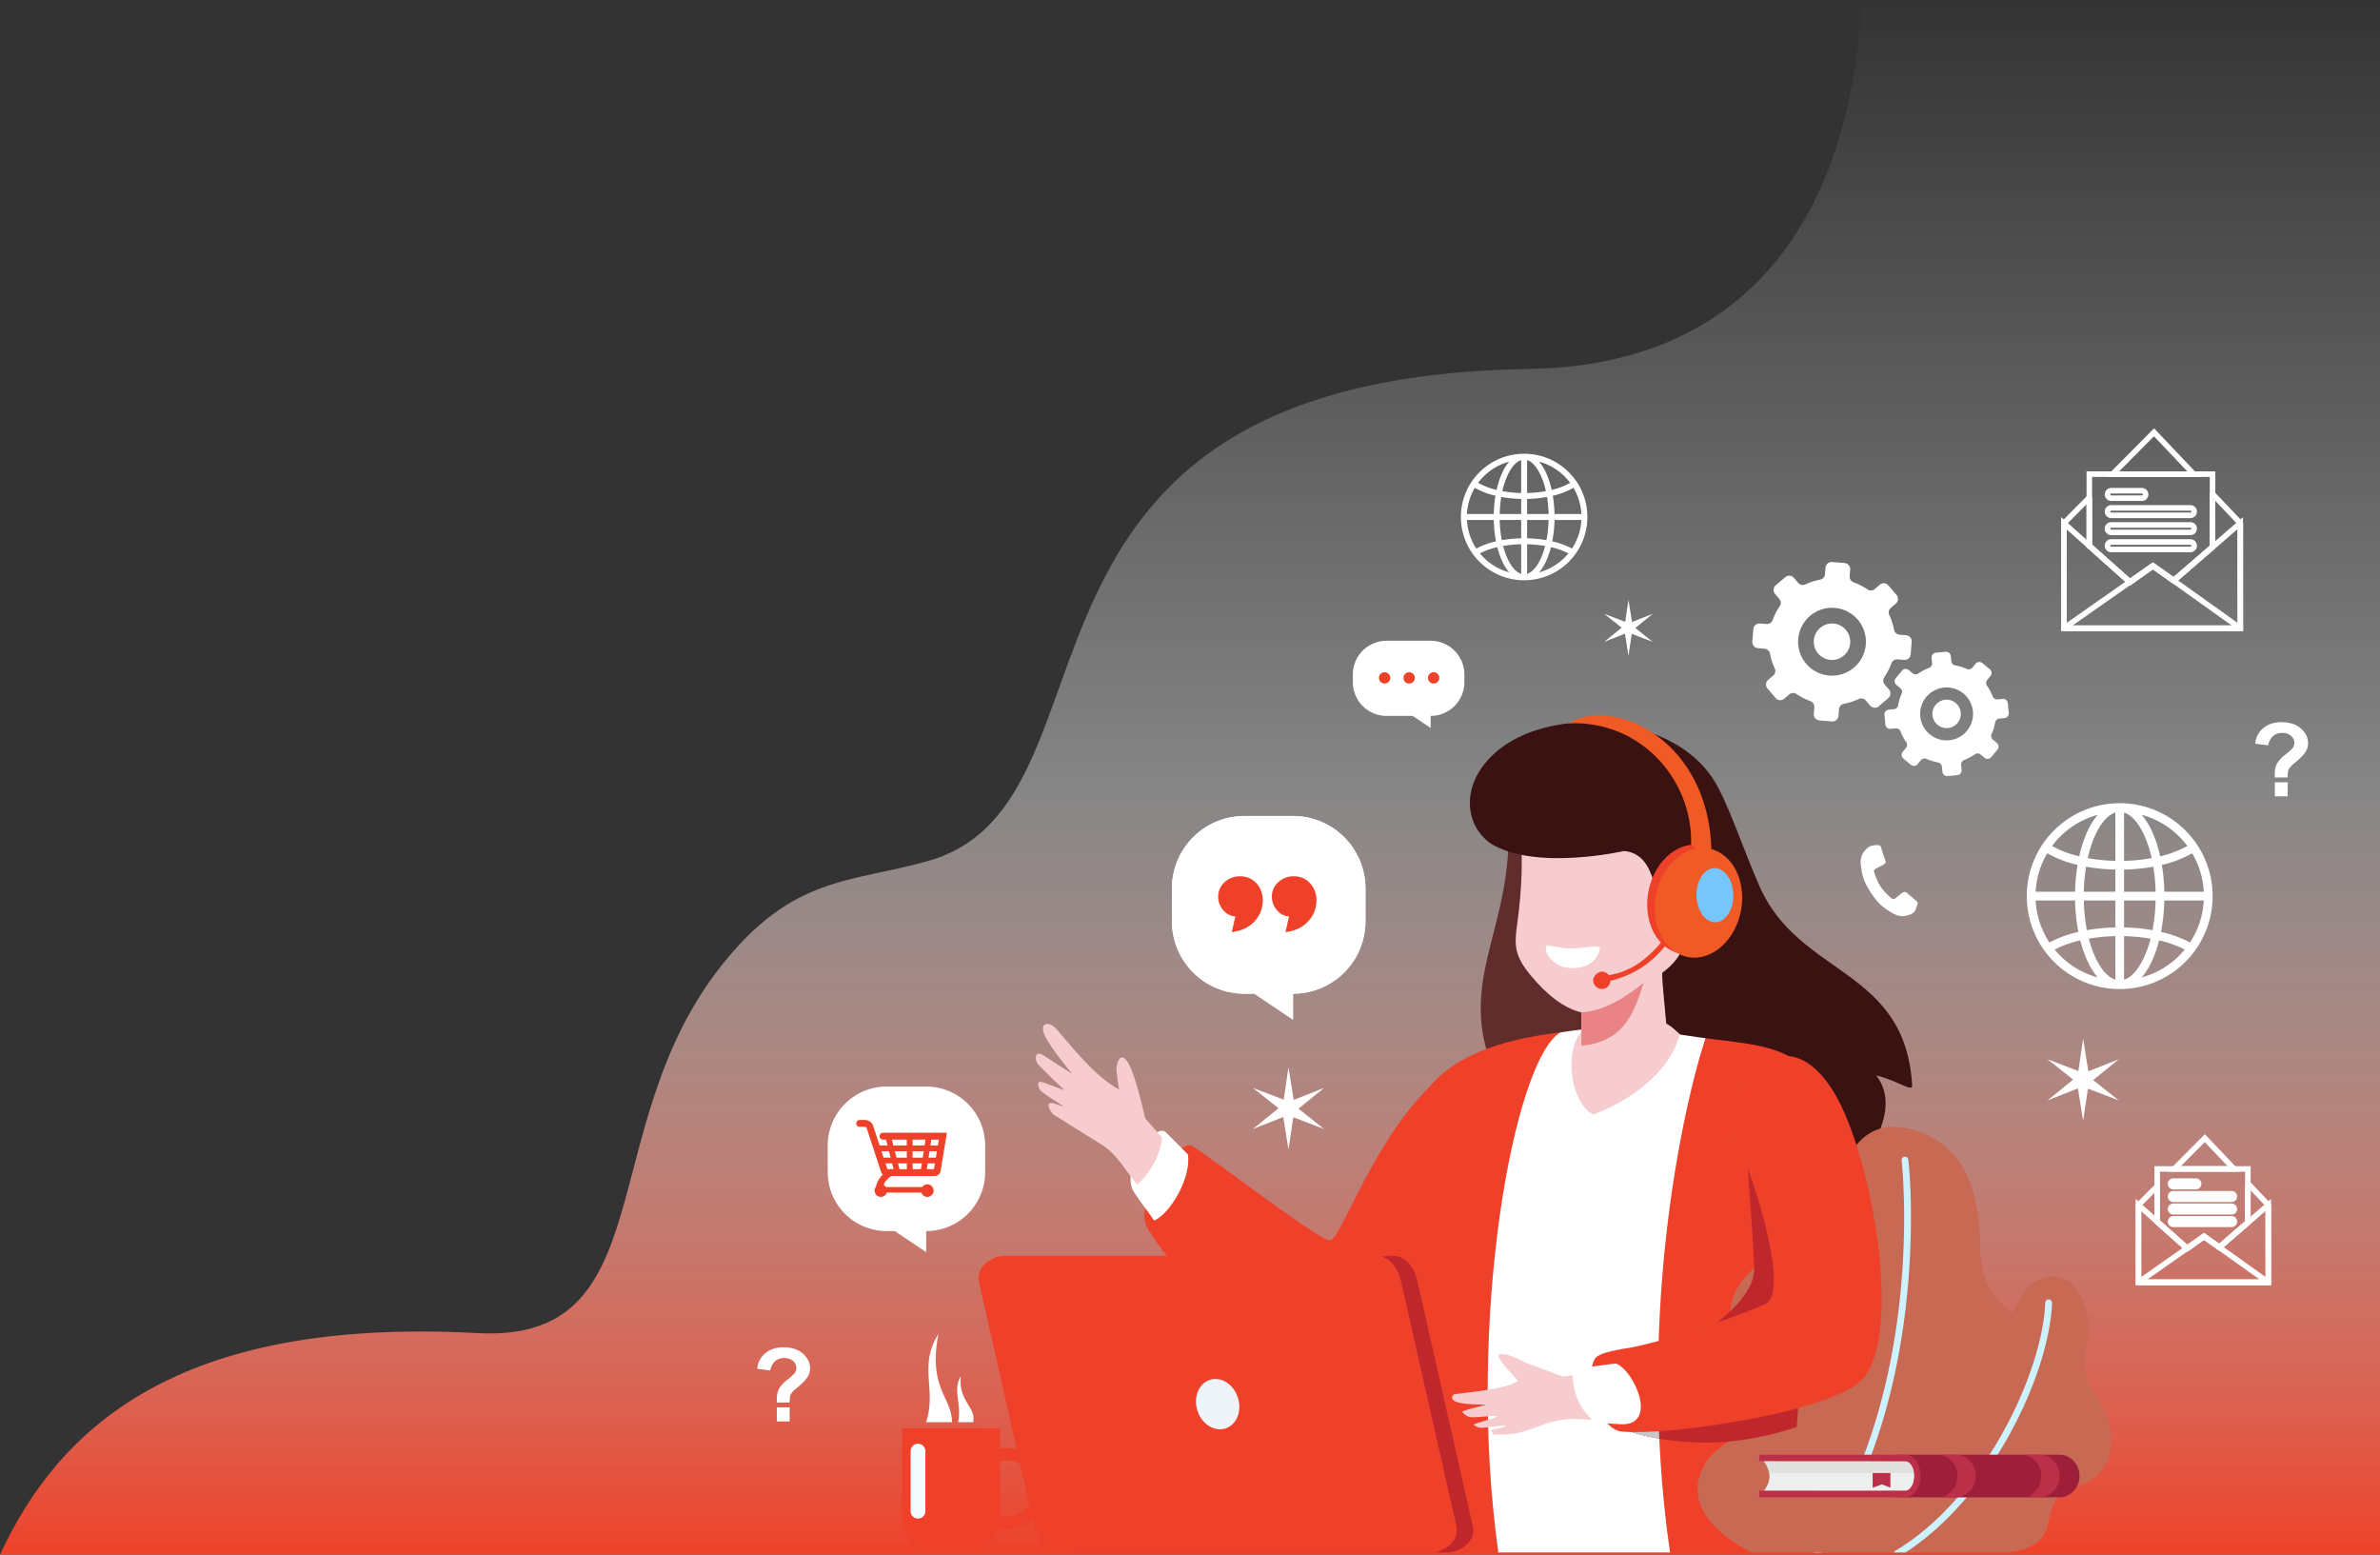 <svg xmlns="http://www.w3.org/2000/svg" xmlns:xlink="http://www.w3.org/1999/xlink" width="1677.531" height="1095.525" viewBox="0 0 1677.531 1095.525">
  <rect x="0" y="0" width="1677.531" height="1095.525" fill="#333333" stroke="none"/>
  <defs>
    <clipPath id="clip-path">
      <path id="Path_460" data-name="Path 460" d="M-2483.22,844c-7.406,149.736-77.844,257.589-234.664,260.008-396.407,6.111-276.537,304.461-422.637,346.505-55.551,15.987-95.966,9.648-147.188,75.046-89.539,114.316-40.086,264.941-171.159,257.838-212.079-11.5-295.2,67.209-336.445,156.129h1677.531V844Z" transform="translate(3795.313 -898.572)" fill="none"/>
    </clipPath>
    <linearGradient id="linear-gradient" x1="0.5" x2="0.5" y2="1" gradientUnits="objectBoundingBox">
      <stop offset="0" stop-color="rgba(255, 255, 255, 0)"/>
      <stop offset="0.5" stop-color="rgba(255, 255, 255, 0.4)"/>
      <stop offset="1" stop-color="#ef4129"/>
    </linearGradient>
    <clipPath id="clip-path-2">
      <path id="Path_481" data-name="Path 481" d="M-2881.011,1192.523c-22.5,0-44.366,5.637-60.02,16.7-30.642,21.652-29.887,54.435-8.982,68.933,31.876,19.315,93.689,5.111,93.689,5.111,23.678,1.925,22.977,36.515,26.078,53.873,0,0,8.745-5.089,10.276-5.411s5.3-.668,6.105,12.695-15.561,24.877-15.561,24.877c.051,8.142,1.819,22.42,2.874,35.469,2.845,1.993,2.223.786,9.854,7.847,69.674,11.217,90.63-1.383,127.382,89.979,3.909-4.888,29.1-37.748,10.758-61.251,15.763,4.039,25.633,12.093,25.339,7.043-4.859-83.06-79.671-76.5-107.646-140.4-12.031-27.482-22.565-60.086-32.7-75.6-17.526-26.818-53.211-39.859-87.434-39.862h-.008" transform="translate(2964.977 -1192.523)" fill="none"/>
    </clipPath>
    <linearGradient id="linear-gradient-2" x1="10.361" y1="5.467" x2="10.364" y2="5.467" gradientUnits="objectBoundingBox">
      <stop offset="0" stop-color="#3b1212"/>
      <stop offset="1" stop-color="#905151"/>
    </linearGradient>
    <clipPath id="clip-path-3">
      <path id="Path_486" data-name="Path 486" d="M-3102.831,1251.946a51.071,51.071,0,0,0-51.072,51.066v23.1a51.067,51.067,0,0,0,51.072,51.066h7.05l27.227,18.292V1377.18a51.065,51.065,0,0,0,51.072-51.066v-23.1a51.069,51.069,0,0,0-51.072-51.066Z" transform="translate(3153.903 -1251.946)" fill="none"/>
    </clipPath>
    <clipPath id="clip-path-4">
      <path id="Path_491" data-name="Path 491" d="M-3324.944,1640.139v65.212a22.526,22.526,0,0,0,22.461,22.461h9.378a22.945,22.945,0,0,0,22.879-22.878v-64.8Z" transform="translate(3324.944 -1640.139)" fill="none"/>
    </clipPath>
    <linearGradient id="linear-gradient-3" x1="36.271" y1="14.381" x2="36.282" y2="14.381" gradientUnits="objectBoundingBox">
      <stop offset="0" stop-color="#ef4129"/>
      <stop offset="0.158" stop-color="#f26a58"/>
      <stop offset="0.376" stop-color="#f69f92"/>
      <stop offset="0.578" stop-color="#fac8c1"/>
      <stop offset="0.755" stop-color="#fce6e3"/>
      <stop offset="0.902" stop-color="#fef8f7"/>
      <stop offset="1" stop-color="#fff"/>
    </linearGradient>
    <clipPath id="clip-path-5">
      <path id="Path_497" data-name="Path 497" d="M-3257.884,1530.818c-10.058,0-20.507,8.48-18.288,18.291l38.978,172.393c2.216,9.81,8.231,18.289,18.289,18.289h260.834c10.059,0,20.507-8.476,18.289-18.289l-38.976-172.393c-2.22-9.812-8.231-18.291-18.291-18.291Z" transform="translate(3276.473 -1530.818)" fill="none"/>
    </clipPath>
    <linearGradient id="linear-gradient-4" x1="10.645" y1="6.219" x2="10.648" y2="6.219" xlink:href="#linear-gradient-3"/>
    <linearGradient id="linear-gradient-5" x1="9.907" y1="5.154" x2="9.91" y2="5.154" xlink:href="#linear-gradient-3"/>
  </defs>
  <g id="Group_5787" data-name="Group 5787" transform="translate(-242.469 -546.366)">
    <g id="Group_144" data-name="Group 144" transform="translate(242.469 600.938)" clip-path="url(#clip-path)">
      <rect id="Rectangle_474" data-name="Rectangle 474" width="1677.531" height="1095.953" transform="translate(0.001 -55)" fill="url(#linear-gradient)"/>
    </g>
    <path id="Path_465" data-name="Path 465" d="M-2903.668,1513.654c-23.874,52.4-53.486,112.451-121.823,122.63-55.427,8.26-136.55-96.08-144.523-113.1s22.318-61.476,32.092-56.328,90.123,67.182,97.462,66.708c8.574-.555,37.83-93.6,90.908-124.228,8.28-4.775,56.153,81.781,45.884,104.321" transform="translate(4220.443 -113.047)" fill="#ef4129" fill-rule="evenodd"/>
    <path id="Path_466" data-name="Path 466" d="M-2940.366,1238.519c14.207,103.655-55.447,135.642,12.754,231.5,0,0,41.771-45.977,59.659-49.227s20.272-59.5,20.272-62.38-15.921-115.022-15.921-115.022Z" transform="translate(4244.235 -132.081)" fill="#602c2c" fill-rule="evenodd"/>
    <path id="Path_467" data-name="Path 467" d="M-2788.934,1386.94c33.711,0,67.593,17.108,82.351,39.112,21.688,32.334-33.489,167.956-22.3,329.839h-277.08c-11.658-97.906-12.15-186.426,13.38-321.691,35.32-55.591,149.349-47.26,203.644-47.26" transform="translate(4238.035 -115.573)" fill="#ef4129" fill-rule="evenodd"/>
    <path id="Path_470" data-name="Path 470" d="M-2902.4,1389.624c-32.555,18.8-66.78,202.56-43.76,366.426h121c-25.18-173.608,12.434-328.485,27.285-368.958-34.057-2.248-62.823-3.96-104.522,2.532" transform="translate(4244.726 -115.732)" fill="#fff" fill-rule="evenodd"/>
    <path id="Path_472" data-name="Path 472" d="M-2925.236,1364.059c10.673,12.82,22.988,23.162,35.645,25.965v13.8l-2.462,3.328c-9.014,15.674-4.115,47.174,10.815,54.852,23.359-8.378,54.957-29.042,61.294-58.067l-4.164-3.86-5.689-3.986-2.783-34.394c1.763-.517,13.036-10.929,16.625-13.018s7.536-10.863,6.083-18.822-13.017-2.575-13.017-2.575h0c10.033-23.588,22.876-43.933-2.977-57.045s-78-12.128-78-12.128l-32.311-3.4c6.205,9.434,5.149,40.813,2.48,64.093-2.391,20.878-5.866,28.058,8.46,45.263" transform="translate(4246.679 -130.275)" fill="#f7cccf" fill-rule="evenodd"/>
    <path id="Path_476" data-name="Path 476" d="M-3139.716,1468.146c2.56,16.082-12.436,42.025-23.833,46.628-1.274-2.266-8.891-12.084-13.939-19.625-10.84-16.205,14.748-50.061,22.249-42.547Z" transform="translate(4219.464 -108.318)" fill="#fff" fill-rule="evenodd"/>
    <path id="Path_477" data-name="Path 477" d="M-3163.175,1450.258c-1.6-7.388-8.313-36.6-13.759-41.511-2.784-2.509-3.444-1.37-4.679.219-1.077,1.39-2,5.174-1.692,7.763.644,5.417,1.061,10.351,1.881,13.271-16.48-8.625-32.263-28.844-44.31-42.69-4.9-5.628-12.685-5.021-7.975,5.019,3.852,8.21,19.08,26.611,19.08,26.611l-20.806-13.409c-5.769-3.126-5.737,3.979-2.986,6.96,4.516,4.9,18.417,17.978,18.417,17.978l-15.159-5.517c-5.8-2.112-2.778,5.032-1.232,6.288,3.552,2.887,16.144,10.918,16.144,10.918l-6.959-2.3c-7.878-2.6-2.111,7.529.168,8.245.483.15,27.705,17.392,32.443,20.234,11.83,7.094,17.44,18.823,25.83,28.675,4.546-3.484,15.974-16.769,17.6-33.117Z" transform="translate(4212.759 -115.879)" fill="#f7cccf" fill-rule="evenodd"/>
    <path id="Path_478" data-name="Path 478" d="M-2884.889,1607.276l-13.14,1.7-26.8-10.042c-2.829-1.972-22.105-10.454-18-2.8,2.889,5.374,13.043,15.236,12.661,15.7-4.979,6.06-44.407,9.158-44.892,9.7-6.812,7.568,18.332,7.066,22.6,7.171,1.12.03-17.23,4.207-16.591,5.057a8.527,8.527,0,0,0,7.435,3.842c5.776.005,15.664-1.586,16.625-.573,1,1.05-16.832,4.964-15.825,5.872a7.477,7.477,0,0,0,5.935,2.093c5.986-.159,15.035-2.209,16.341-1.382,1.343.856-11.591,2.9-10.294,3.574,1.012.529.931,2.514,2.034,2.573,29.706,1.6,32.024-13.366,65.991-10.61,18.892,1.526,1.744-27.815-4.088-31.87" transform="translate(4242.211 -92.537)" fill="#f7cccf" fill-rule="evenodd"/>
    <path id="Path_479" data-name="Path 479" d="M-2916,1333.892c-3.49,5.589,5.777,13.849,10.878,15.161,11.89,3.057,25.091-1.192,26.514-13.843-6.008-1.573-15.7,2.114-25.727.627-7.687-1.144-11.665-1.944-11.665-1.944" transform="translate(4248.843 -121.441)" fill="#fff" fill-rule="evenodd"/>
    <g id="Group_147" data-name="Group 147" transform="translate(1278.489 1055.311)">
      <g id="Group_146" data-name="Group 146" transform="translate(0 0)" clip-path="url(#clip-path-2)">
        <rect id="Rectangle_475" data-name="Rectangle 475" width="318.747" height="310.072" transform="translate(-6.697)" fill="url(#linear-gradient-2)"/>
      </g>
    </g>
    <path id="Path_485" data-name="Path 485" d="M-3068.553,1251.946h-34.278a51.07,51.07,0,0,0-51.072,51.066v23.1a51.066,51.066,0,0,0,51.072,51.065h7.05l27.228,18.293v-18.293a51.064,51.064,0,0,0,51.07-51.065v-23.1a51.068,51.068,0,0,0-51.07-51.066" transform="translate(4222.389 -130.583)" fill="#fff" fill-rule="evenodd"/>
    <g id="Group_149" data-name="Group 149" transform="translate(1068.484 1121.363)">
      <g id="Group_148" data-name="Group 148" transform="translate(0 0)" clip-path="url(#clip-path-3)">
        <rect id="Rectangle_476" data-name="Rectangle 476" width="136.421" height="143.526" transform="translate(-0.001)" fill="#fff"/>
      </g>
    </g>
    <path id="Path_487" data-name="Path 487" d="M-3114.961,1329.493l2.491-11.017c-6.9-.391-12.093-7.092-12.093-13.788a13.627,13.627,0,0,1,4.451-10.325,15.66,15.66,0,0,1,11.069-4.162,14.933,14.933,0,0,1,10.752,4.206c10.554,10.133,5.007,32.782-16.67,35.085" transform="translate(4225.662 -126.316)" fill="#ef4129" fill-rule="evenodd"/>
    <path id="Path_488" data-name="Path 488" d="M-3080.921,1329.493l2.492-11.017c-6.9-.391-12.093-7.092-12.093-13.788a13.633,13.633,0,0,1,4.449-10.325A15.657,15.657,0,0,1-3075,1290.2a14.935,14.935,0,0,1,10.753,4.206c10.553,10.133,5.01,32.782-16.67,35.085" transform="translate(4229.46 -126.316)" fill="#ef4129" fill-rule="evenodd"/>
    <path id="Path_490" data-name="Path 490" d="M-3255.968,1663.333v38.373a20.016,20.016,0,0,0,4.518.515,19.774,19.774,0,0,0,19.843-19.7,19.775,19.775,0,0,0-19.843-19.7,20.142,20.142,0,0,0-4.518.515m-68.975-23.193h68.975v14.2a29.088,29.088,0,0,1,4.518-.352,28.6,28.6,0,0,1,28.675,28.532,28.606,28.606,0,0,1-28.675,28.533,29.006,29.006,0,0,1-5.228-.475,22.967,22.967,0,0,1-22.168,17.235h-23.636a22.527,22.527,0,0,1-22.461-22.463Z" transform="translate(4203.307 -87.277)" fill="#ef4129"/>
    <g id="Group_151" data-name="Group 151" transform="translate(878.363 1552.862)">
      <g id="Group_150" data-name="Group 150" transform="translate(0 0)" clip-path="url(#clip-path-4)">
        <rect id="Rectangle_477" data-name="Rectangle 477" width="102.079" height="84.607" transform="translate(-31.514 74.307) rotate(-67.017)" fill="url(#linear-gradient-3)"/>
      </g>
    </g>
    <path id="Path_492" data-name="Path 492" d="M-3314.385,1649.892h0a5.209,5.209,0,0,1,5.195,5.194v42.383a5.211,5.211,0,0,1-5.195,5.194,5.211,5.211,0,0,1-5.193-5.194v-42.383a5.209,5.209,0,0,1,5.193-5.194" transform="translate(4203.905 -86.189)" fill="#f6fbff" fill-rule="evenodd"/>
    <path id="Path_493" data-name="Path 493" d="M-3301.139,1580.372c-7.3,38.609,9.364,43.851,9.681,62.124h-18.289c7.62-23.451-5.731-39.173,8.608-62.124" transform="translate(4205.003 -93.945)" fill="#fff" fill-rule="evenodd"/>
    <path id="Path_494" data-name="Path 494" d="M-3287.558,1607.147c-1.75,17.865,10.872,21.322,8.81,32.361h-10.6c2.561-13.492-4.089-22.655,1.786-32.361" transform="translate(4207.197 -90.958)" fill="#fff" fill-rule="evenodd"/>
    <path id="Path_495" data-name="Path 495" d="M-2991.24,1644.061a57.345,57.345,0,0,1,9.1,24.042c1.69,13.778-1.448,20.957-1.448,20.957-36.341,2.918-109.326.176-109.185.153,2.452-.371-3.4-5.606,4.42-9.624,5.626-2.893,24.149-3.826,30.663-8.155,28.905-19.209,48.347-15.444,66.453-27.374" transform="translate(4229.206 -86.839)" fill="#e89292" fill-rule="evenodd"/>
    <path id="Path_496" data-name="Path 496" d="M-2987.326,1530.822l-252.967,17.309c-10.033.685-20.267,8.429-18.289,18.289l31.11,155.085c1.978,9.858,8.229,18.289,18.288,18.289h260.834c10.06,0,20.508-8.477,18.291-18.289l-38.978-172.393c-2.219-9.812-8.259-18.973-18.29-18.289" transform="translate(4210.684 -99.476)" fill="#c0272d" fill-rule="evenodd"/>
    <g id="Group_153" data-name="Group 153" transform="translate(932.241 1431.345)">
      <g id="Group_152" data-name="Group 152" transform="translate(0 0)" clip-path="url(#clip-path-5)">
        <rect id="Rectangle_478" data-name="Rectangle 478" width="340.826" height="208.972" transform="translate(-1.918)" fill="url(#linear-gradient-4)"/>
      </g>
    </g>
    <g id="Group_155" data-name="Group 155" transform="translate(932.241 1431.345)">
      <g id="Group_154" data-name="Group 154" transform="translate(0 0)" clip-path="url(#clip-path-5)">
        <rect id="Rectangle_479" data-name="Rectangle 479" width="369.506" height="260.084" transform="translate(-34.446 5.193) rotate(-9.069)" fill="url(#linear-gradient-5)"/>
      </g>
    </g>
    <path id="Path_499" data-name="Path 499" d="M-3128.858,1609.472c-7.883,2.532-11.807,12.253-8.768,21.714s11.9,15.073,19.779,12.536,11.807-12.256,8.766-21.714-11.9-15.07-19.777-12.536" transform="translate(4224.09 -90.766)" fill="#eef4f8" fill-rule="evenodd"/>
    <path id="Path_503" data-name="Path 503" d="M-2984.338,1140.865h-31.054a23.785,23.785,0,0,0-23.785,23.785v5.38a23.783,23.783,0,0,0,23.785,23.784h18.373l12.681,8.52v-8.52a23.783,23.783,0,0,0,23.785-23.784v-5.38a23.785,23.785,0,0,0-23.785-23.785" transform="translate(4235.188 -142.975)" fill="#fff" fill-rule="evenodd"/>
    <path id="Path_504" data-name="Path 504" d="M-3018.616,1160.822a3.985,3.985,0,0,1,3.985,3.985,3.986,3.986,0,0,1-3.985,3.986,3.987,3.987,0,0,1-3.986-3.986,3.986,3.986,0,0,1,3.986-3.985" transform="translate(4237.036 -140.749)" fill="#ef4129" fill-rule="evenodd"/>
    <path id="Path_505" data-name="Path 505" d="M-3003.08,1160.822a3.985,3.985,0,0,1,3.985,3.985,3.986,3.986,0,0,1-3.985,3.986,3.987,3.987,0,0,1-3.985-3.986,3.985,3.985,0,0,1,3.985-3.985" transform="translate(4238.77 -140.749)" fill="#ef4129" fill-rule="evenodd"/>
    <path id="Path_506" data-name="Path 506" d="M-2987.54,1160.822a3.985,3.985,0,0,1,3.983,3.985,3.986,3.986,0,0,1-3.983,3.986,3.986,3.986,0,0,1-3.986-3.986,3.985,3.985,0,0,1,3.986-3.985" transform="translate(4240.502 -140.749)" fill="#ef4129" fill-rule="evenodd"/>
    <path id="Path_516" data-name="Path 516" d="M-3302.735,1423.463h-27.88A41.537,41.537,0,0,0-3372.155,1465v18.79a41.536,41.536,0,0,0,41.541,41.534h5.734l22.146,14.88v-14.88a41.534,41.534,0,0,0,41.537-41.534V1465a41.535,41.535,0,0,0-41.537-41.534" transform="translate(4198.04 -111.449)" fill="#fff" fill-rule="evenodd"/>
    <path id="Path_517" data-name="Path 517" d="M-3314.372,1466.7l.016,4.546h7.132l.693-4.546Zm-11.287,4.546h7.239l-.016-4.546h-8.4Zm-9.127,0h4.969L-3331,1466.7h-5.278Zm7.068,8.09-1.059-4.075h-4.692l1.335,4.075Zm9.323-.011-.013-4.064h-6.21l1.055,4.064Zm9.941,0,.618-4.064h-6.506l.012,4.064Zm9.829-4.064h-5.114l-.621,4.064h3.028c.083,0,.167,0,.25.011h1.784Zm1.411-8.561h-5.219l-.693,4.546h5.162Zm-3.97-8.2-.632,4.136h5.271l.683-4.136Zm-13.214,0,.014,4.136h8.472l.63-4.136Zm-14.566,0,1.072,4.136h9.442l-.013-4.136Zm-8.642,4.136h5.557l-1.073-4.136h-2.07a2.417,2.417,0,0,1-2.419-2.416,2.419,2.419,0,0,1,2.419-2.419h45.025l-4.439,26.934a4.26,4.26,0,0,1-4.2,3.567H-3328.2c-2.523.234-2.9,1.341-4.7,3.132a6.031,6.031,0,0,0-1.735,3.246,4.442,4.442,0,0,1,1.551,1.38h25.505a4.415,4.415,0,0,1,3.633-1.9,4.424,4.424,0,0,1,4.424,4.423,4.426,4.426,0,0,1-4.424,4.424,4.426,4.426,0,0,1-4.2-3.037h-24.368a4.429,4.429,0,0,1-4.2,3.037,4.425,4.425,0,0,1-4.424-4.424,4.408,4.408,0,0,1,.939-2.727,16.4,16.4,0,0,1,4.907-8.549,4.27,4.27,0,0,1-1.311-1.94l-10.07-30.722a1.472,1.472,0,0,0-1.4-1.015h-3.575a2.417,2.417,0,0,1-2.417-2.417,2.418,2.418,0,0,1,2.417-2.416h3.575a6.306,6.306,0,0,1,5.992,4.342Z" transform="translate(4200.059 -109.084)" fill="#ef4129" fill-rule="evenodd"/>
    <path id="Path_519" data-name="Path 519" d="M-3403.016,1631.105h9.034v9.9h-9.034Zm9.034-3.4h-9.034c-.023-1.3-.034-2.082-.034-2.371a15.618,15.618,0,0,1,1.456-7.2,21.955,21.955,0,0,1,5.791-6.359,42.517,42.517,0,0,0,5.2-4.623,6.174,6.174,0,0,0,1.313-3.82,6.329,6.329,0,0,0-2.324-4.923,9.063,9.063,0,0,0-6.25-2.059,9.534,9.534,0,0,0-6.346,2.154,11.535,11.535,0,0,0-3.5,6.587l-9.1-1.156a15.172,15.172,0,0,1,5.393-10.753q5.005-4.425,13.14-4.42,8.559,0,13.619,4.469t5.058,10.392a11.4,11.4,0,0,1-1.855,6.212q-1.86,2.93-7.935,7.983a15.054,15.054,0,0,0-3.9,4.2c-.506,1.062-.735,2.952-.685,5.683" transform="translate(4193.059 -93.008)" fill="#fff"/>
    <path id="Path_520" data-name="Path 520" d="M-3077.474,1411.309l3.674,22.94,21.408-8.459-18.032,14.651,18.032,14.312-21.705-8.29-3.377,22.769-3.674-22.939-21.408,8.46,18.032-14.654-18.032-14.309,21.705,8.289Z" transform="translate(4228.116 -112.805)" fill="#fff" fill-rule="evenodd"/>
    <path id="Path_522" data-name="Path 522" d="M-2944.983,1088.125a50.331,50.331,0,0,0-12.3,4.4c.834,1.014,1.716,1.989,2.644,2.914a40.339,40.339,0,0,0,18,10.433,33.653,33.653,0,0,1-5.013-8.089,57.8,57.8,0,0,1-3.332-9.657m50.1,4.4a50.513,50.513,0,0,0-12.294-4.4,57.794,57.794,0,0,1-3.333,9.657,33.815,33.815,0,0,1-5.014,8.089,40.339,40.339,0,0,0,18-10.433c.929-.926,1.811-1.9,2.644-2.914m-11.78-44.729a50.023,50.023,0,0,0,13.026-4.966,40.554,40.554,0,0,0-3.89-4.505,40.355,40.355,0,0,0-18-10.432,33.805,33.805,0,0,1,5.014,8.089,60.233,60.233,0,0,1,3.846,11.815m-51.863-4.966a50.056,50.056,0,0,0,13.026,4.966,60.185,60.185,0,0,1,3.846-11.815,33.8,33.8,0,0,1,5.014-8.089,40.364,40.364,0,0,0-18,10.432,40.656,40.656,0,0,0-3.887,4.505m30.353,7.137v-23.151c-4.556,1.384-7.881,6.946-9.681,10.9a55.782,55.782,0,0,0-3.559,10.946,84.951,84.951,0,0,0,13.241,1.308m-12.714,37.328a53.418,53.418,0,0,0,3.032,8.758c1.8,3.953,5.124,9.514,9.681,10.9v-20.868a85.726,85.726,0,0,0-12.714,1.213m16.9-1.213v20.868c4.555-1.384,7.882-6.945,9.679-10.9a53.612,53.612,0,0,0,3.035-8.759,85.729,85.729,0,0,0-12.714-1.213m0-59.267v23.151a85.014,85.014,0,0,0,13.237-1.308,55.7,55.7,0,0,0-3.558-10.946c-1.8-3.954-5.125-9.514-9.679-10.9m32.668,19.5a52.391,52.391,0,0,1-14.546,5.591,89.894,89.894,0,0,1,1.189,12.883h18.927a40.2,40.2,0,0,0-5.57-18.474m-32.668,18.474h15.126a86.5,86.5,0,0,0-1.093-12.026,89.479,89.479,0,0,1-14.033,1.386Zm-19.313,0h15.128v-10.64a89.448,89.448,0,0,1-14.034-1.386,86.083,86.083,0,0,0-1.094,12.026m-23.113,0h18.929a89.871,89.871,0,0,1,1.186-12.885,52.269,52.269,0,0,1-14.546-5.59,40.188,40.188,0,0,0-5.569,18.475m18.929,4.184h-18.929a40.2,40.2,0,0,0,6.624,20.156,53.835,53.835,0,0,1,13.89-5.081,88,88,0,0,1-1.584-15.075m5.676,14.241a89.01,89.01,0,0,1,13.636-1.317v-12.924H-2943.3a84.311,84.311,0,0,0,1.492,14.241m31.454,0a84.314,84.314,0,0,0,1.493-14.241h-15.126V1081.9a88.976,88.976,0,0,1,13.633,1.317m24.605-14.241h-18.927a88.123,88.123,0,0,1-1.586,15.075,53.953,53.953,0,0,1,13.89,5.081,40.159,40.159,0,0,0,6.624-20.156m-40.332-46.662a44.436,44.436,0,0,1,31.515,13.054,44.434,44.434,0,0,1,13.053,31.517,44.43,44.43,0,0,1-13.053,31.514,44.434,44.434,0,0,1-31.515,13.052A44.44,44.44,0,0,1-2957.6,1098.4a44.439,44.439,0,0,1-13.052-31.514,44.443,44.443,0,0,1,13.052-31.517,44.442,44.442,0,0,1,31.517-13.054" transform="translate(4242.834 -156.201)" fill="#fff" fill-rule="evenodd"/>
    <path id="Path_461" data-name="Path 461" d="M-2782.6,1748.919s-43.849-19.949-37.34-50.838,42.157-27.649,37.34-52.038-28.231-62.374-5.467-90.019,60.629-11.071,65.376-53.939c3.827-34.545,19.788-59.008,50.717-51.839,28.629,6.643,49.976,28.807,50.507,81.528.576,56.138,40.1,40.364,40.595,81.717.494,41.651-32.679,41.651-45.639,69.593-6.119,13.2,9.84,59.583-37.33,65.836Z" transform="translate(4259.571 -108.601)" fill="#c86953"/>
    <path id="Path_462" data-name="Path 462" d="M-2685,1470.594c0,.008.111.945.274,2.782.5,5.528,1.506,18.993,1.506,37.761.015,54.9-8.65,155.192-63.3,235.239a2.527,2.527,0,0,0-.236.43h5.724c54.151-81.046,62.586-180.8,62.6-235.67a398.5,398.5,0,0,0-1.81-41.088,2.39,2.39,0,0,0-2.65-2.106,2.4,2.4,0,0,0-2.105,2.651" transform="translate(4267.809 -106.489)" fill="#ccf1ff"/>
    <path id="Path_463" data-name="Path 463" d="M-2748.485,1738.338s3.643-38.124,29.52-53.646,52.3-27.6,49.431-52.613,4.187-54.529,45.65-55.083c25.628-.336,16.005-27.359,42.047-32.746,15.826-3.276,26.266,13.247,28.284,29.473,2.308,18.477-8.153,36.644,3.845,51.69,15.57,19.5,21.894,55.863-11.57,66.213s-3.64,42.029-49.211,46.713h-138Z" transform="translate(4267.617 -98.021)" fill="#c86953" fill-rule="evenodd"/>
    <path id="Path_464" data-name="Path 464" d="M-2589.42,1560.731c-.874,24.288-11.648,58.858-30.081,91.838-18.417,33.009-44.48,64.468-75.6,83.01a2.37,2.37,0,0,0-.986,1.13h8.223c29.994-19.412,54.757-49.949,72.545-81.8,18.721-33.565,29.728-68.541,30.689-94a2.4,2.4,0,0,0-2.308-2.481,2.394,2.394,0,0,0-2.478,2.3" transform="translate(4273.463 -96.392)" fill="#ccf1ff"/>
    <path id="Path_468" data-name="Path 468" d="M-2736.28,1541.939c-2.051,12.562-4.114,25.818-6.031,39.67-10.113,8.786-23.26,18.65-25.717,18.379s-58.025-2.337-58.025-2.337,47.018-26.51,46.019-52.189-4.69-70.239-4.69-70.239,41.04,39.391,42.374,44.393c.624,2.335,3.426,12.018,6.07,22.322" transform="translate(4258.963 -105.675)" fill="#c0272d" fill-rule="evenodd"/>
    <path id="Path_469" data-name="Path 469" d="M-2743.068,1610.19q-1.533,15.813-2.532,32.354a210.385,210.385,0,0,1-49.538,10.509c-38.351,3-70.446-6.958-70.365-8.668l97.378-35.02Z" transform="translate(4254.562 -90.71)" fill="#c0272d" fill-rule="evenodd"/>
    <path id="Path_471" data-name="Path 471" d="M-2842.554,1648.159q-.334-7.318-.541-14.538l-22.409,8.058c-.042.9,8.88,4.1,22.95,6.48" transform="translate(4254.562 -88.004)" fill="#c8c8c9" fill-rule="evenodd"/>
    <path id="Path_473" data-name="Path 473" d="M-2850.377,1357.641c-7.671,24.886-15.469,41.356-43.888,44.506v-23.6c9.929-.691,23.1-4.048,43.888-20.9" transform="translate(4251.354 -118.792)" fill="#e98385" fill-rule="evenodd"/>
    <path id="Path_474" data-name="Path 474" d="M-2781.821,1473.569c-12.313-25.337-9.954-48.034,13.656-63.773h0c23.613-15.743,43.749,3.458,56.061,28.8,24.167,49.721,41.866,160.581,16.284,192.142-15.572,19.209-91,32.918-135.354,37.1-15.17,1.431-32.982,1.729-37.219.562-15.448-4.256-24.476-37.124-17.218-50.6,2.825-5.249,19.562-7.068,26.04-8.347,31.57-6.206,85.555-25.978,94.7-30.9,16.711-9.01-8.318-87.214-16.951-104.976" transform="translate(4252.035 -113.61)" fill="#ef4129" fill-rule="evenodd"/>
    <path id="Path_475" data-name="Path 475" d="M-2869.45,1599.024c12.725,4.095,31.353,45.107,2.28,42.753-11.791-.957-15.4-.379-15.4-.379-14.77-10.569-17.749-26.78-17.216-38.427Z" transform="translate(4250.732 -91.864)" fill="#fff" fill-rule="evenodd"/>
    <path id="Path_480" data-name="Path 480" d="M-2808.934,1281c7.419,0,13.432,7.5,13.432,16.758s-6.013,16.755-13.432,16.755-13.432-7.5-13.432-16.755,6.014-16.758,13.432-16.758" transform="translate(4259.374 -127.342)" fill="#ff89a2" fill-rule="evenodd"/>
    <path id="Path_482" data-name="Path 482" d="M-2807.312,1273.031c15.017,8.189,20.726,30.793,12.753,50.49s-26.613,29.025-41.63,20.836-20.727-30.794-12.751-50.489,26.611-29.025,41.628-20.837" transform="translate(4256.009 -128.562)" fill="#ef4129" fill-rule="evenodd"/>
    <path id="Path_483" data-name="Path 483" d="M-2796.43,1284.59c15.014,8.189,20.723,30.795,12.75,50.489s-26.613,29.024-41.63,20.836-20.725-30.794-12.75-50.489c5.247-12.965,15.115-21.434,25.531-23.376h0l-3.547-2.7c1.417-43.911-33.592-87.425-85.9-85.612,29.751-18.87,97.728,10.085,100.184,88.424l-1.145-.01a24.15,24.15,0,0,1,6.51,2.434" transform="translate(4250.494 -137.698)" fill="#f05a24" fill-rule="evenodd"/>
    <path id="Path_484" data-name="Path 484" d="M-2874.618,1359.32c21.684-5.425,32.742-17.35,38.589-24.57l-1.66-3.895c-9.666,11.446-20.548,21.547-37.9,24.4-.369-.262-1.525-1.272-1.963-1.535a5.742,5.742,0,0,0-3.429-.842c-2.38.109-5.953,3.007-5.8,6.364a6.16,6.16,0,0,0,6.365,5.8,6.01,6.01,0,0,0,5.8-5.721" transform="translate(4252.188 -121.78)" fill="#ef4129"/>
    <path id="Path_489" data-name="Path 489" d="M-2808.579,1285.008c7.18-.112,13.133,8.344,13.3,18.885s-5.524,19.179-12.7,19.289-13.134-8.342-13.3-18.885,5.524-19.177,12.706-19.289" transform="translate(4259.494 -126.895)" fill="#76c5fb" fill-rule="evenodd"/>
    <path id="Path_501" data-name="Path 501" d="M-2689.185,1218.348l2.286-2.765a3.338,3.338,0,0,0,.173-4.037,34.625,34.625,0,0,1-4-7.562,3.341,3.341,0,0,0-3.442-2.123l-3.57.331a3.365,3.365,0,0,1-3.674-3.028l-.647-6.836a3.369,3.369,0,0,1,3.039-3.669l3.569-.338a3.344,3.344,0,0,0,2.982-2.734,34.5,34.5,0,0,1,2.512-8.179,3.33,3.33,0,0,0-.936-3.931l-2.761-2.287a3.367,3.367,0,0,1-.45-4.739l4.377-5.292a3.369,3.369,0,0,1,4.742-.449l2.761,2.283a3.343,3.343,0,0,0,4.04.18,34.45,34.45,0,0,1,7.558-4,3.339,3.339,0,0,0,2.126-3.445l-.339-3.568a3.361,3.361,0,0,1,3.034-3.666l6.837-.65a3.369,3.369,0,0,1,3.67,3.036l.338,3.568a3.333,3.333,0,0,0,2.735,2.98,34.9,34.9,0,0,1,8.178,2.512,3.331,3.331,0,0,0,3.932-.929l2.282-2.763a3.367,3.367,0,0,1,4.742-.449l5.293,4.375a3.37,3.37,0,0,1,.448,4.742l-2.283,2.76a3.348,3.348,0,0,0-.178,4.043,34.236,34.236,0,0,1,4,7.553,3.342,3.342,0,0,0,3.444,2.132l3.572-.343a3.366,3.366,0,0,1,3.667,3.037l.652,6.832a3.373,3.373,0,0,1-3.038,3.673l-3.569.335a3.337,3.337,0,0,0-2.981,2.739,34.507,34.507,0,0,1-2.512,8.172,3.339,3.339,0,0,0,.93,3.938l2.762,2.282a3.364,3.364,0,0,1,.45,4.741l-4.375,5.294a3.376,3.376,0,0,1-4.743.448l-2.76-2.285a3.339,3.339,0,0,0-4.043-.176,34.543,34.543,0,0,1-7.552,4,3.34,3.34,0,0,0-2.128,3.444l.339,3.567a3.373,3.373,0,0,1-3.035,3.676l-6.836.645a3.366,3.366,0,0,1-3.671-3.036l-.338-3.57a3.337,3.337,0,0,0-2.733-2.981,34.192,34.192,0,0,1-8.176-2.512,3.328,3.328,0,0,0-3.93.934l-2.29,2.763a3.365,3.365,0,0,1-4.741.448l-5.29-4.377a3.359,3.359,0,0,1-.447-4.736m32.351-36.633a10.013,10.013,0,0,0-11.346,8.477,10.013,10.013,0,0,0,8.477,11.346,10.013,10.013,0,0,0,11.345-8.477,10.015,10.015,0,0,0-8.477-11.346m-10.713,26.086a18.619,18.619,0,0,0,21.43-2.033,18.658,18.658,0,0,0-2.875-30.313,18.624,18.624,0,0,0-21.426,2.032,18.656,18.656,0,0,0,2.871,30.314" transform="translate(4272.793 -142.199)" fill="#fff" fill-rule="evenodd"/>
    <path id="Path_502" data-name="Path 502" d="M-2774.672,1173.969l3.5-2.981a4.282,4.282,0,0,0,1.12-5.06,44.3,44.3,0,0,1-3.373-10.442,4.281,4.281,0,0,0-3.876-3.443l-4.582-.377a4.317,4.317,0,0,1-3.966-4.639l.7-8.778a4.325,4.325,0,0,1,4.653-3.962l4.582.368a4.287,4.287,0,0,0,4.374-2.789,44.146,44.146,0,0,1,4.992-9.769,4.269,4.269,0,0,0-.308-5.173l-2.977-3.5a4.318,4.318,0,0,1,.486-6.087l6.7-5.711a4.317,4.317,0,0,1,6.086.487l2.981,3.5a4.284,4.284,0,0,0,5.06,1.126,44.191,44.191,0,0,1,10.434-3.375,4.285,4.285,0,0,0,3.453-3.877l.366-4.585a4.31,4.31,0,0,1,4.647-3.955l8.779.7a4.32,4.32,0,0,1,3.958,4.651l-.366,4.583a4.269,4.269,0,0,0,2.791,4.37,44.656,44.656,0,0,1,9.769,4.993,4.272,4.272,0,0,0,5.172-.3l3.5-2.981a4.32,4.32,0,0,1,6.087.487l5.71,6.7a4.32,4.32,0,0,1-.487,6.087l-3.5,2.98a4.284,4.284,0,0,0-1.124,5.064,43.971,43.971,0,0,1,3.375,10.43,4.288,4.288,0,0,0,3.873,3.459l4.585.36a4.319,4.319,0,0,1,3.96,4.65l-.7,8.772a4.328,4.328,0,0,1-4.655,3.964l-4.578-.371a4.284,4.284,0,0,0-4.375,2.8,44.1,44.1,0,0,1-4.991,9.763,4.284,4.284,0,0,0,.3,5.18l2.981,3.5a4.314,4.314,0,0,1-.487,6.086l-6.7,5.714a4.333,4.333,0,0,1-6.091-.491l-2.977-3.5a4.3,4.3,0,0,0-5.068-1.121,44.23,44.23,0,0,1-10.428,3.376,4.279,4.279,0,0,0-3.451,3.873l-.363,4.582a4.327,4.327,0,0,1-4.653,3.966l-8.778-.7a4.314,4.314,0,0,1-3.957-4.651l.366-4.585a4.288,4.288,0,0,0-2.79-4.374,43.664,43.664,0,0,1-9.769-4.989,4.272,4.272,0,0,0-5.168.3l-3.506,2.981a4.313,4.313,0,0,1-6.086-.486l-5.709-6.7a4.309,4.309,0,0,1,.49-6.083m49-39.067a12.842,12.842,0,0,0-16.214,8.181,12.847,12.847,0,0,0,8.183,16.217,12.844,12.844,0,0,0,16.213-8.184,12.841,12.841,0,0,0-8.182-16.213m-19.331,30.56a23.879,23.879,0,0,0,27.516,2.2,23.925,23.925,0,0,0,3.111-38.922,23.884,23.884,0,0,0-27.51-2.2,23.926,23.926,0,0,0-3.118,38.924" transform="translate(4263.447 -148.546)" fill="#fff" fill-rule="evenodd"/>
    <path id="Path_507" data-name="Path 507" d="M-2524.616,1011.795l-24.527,24.737h48.024Zm-30.593,25.316,30.655-30.914,32.527,34.244h-66.482Zm89.532,108v-71.265l-15.7-16.53-.049,33.4-29.192,25.219-14.737-10.433-16.414,11.451-30.346-27.019V1059.7l-14.048,14.169v71.241Zm3.909-72.038v75.946h-128.307v-75.946l.572-1.375,17.959-18.112,3.335,1.375v33.226l26.74,23.807,16.122-11.248,14.482,10.25,25.546-22.068.052-36.488,3.361-1.344,19.6,20.631Z" transform="translate(4285.289 -157.999)" fill="#fff"/>
    <path id="Path_508" data-name="Path 508" d="M-2487.048,1037.4h-82.961v47.746l26.738,23.807,16.122-11.248,14.483,10.25,25.545-22.068Zm-84.915-3.909h88.812q-.035,27.092-.078,54.185l-29.193,25.219-14.736-10.433-16.414,11.451-30.347-27.019v-53.4Z" transform="translate(4287.09 -154.954)" fill="#fff"/>
    <path id="Path_509" data-name="Path 509" d="M-2542.7,1109.852l-43.466-38.7v67.684h120.494l-.071-67.838-44.776,38.681-14.856-10.461-16.159,11.674Zm-44.124-44.513,45.553,40.557,15.871-11.466,14.642,10.306,48.9-42.247.079,80.256h-128.3v-80.3Z" transform="translate(4285.289 -151.724)" fill="#fff"/>
    <path id="Path_510" data-name="Path 510" d="M-2525.481,1096l-56.542,39.627h112.117Zm-63.837,39.986,63.862-44.757,62.781,44.765-1.131,3.541h-124.4Z" transform="translate(4285.373 -148.513)" fill="#fff"/>
    <path id="Path_511" data-name="Path 511" d="M-2536.221,1047.894H-2557.8a.668.668,0,0,0-.477.191l-.009.007a.682.682,0,0,0-.192.479.689.689,0,0,0,.2.481.686.686,0,0,0,.481.2h21.584a.687.687,0,0,0,.482-.2.688.688,0,0,0,.2-.481.677.677,0,0,0-.192-.479l-.006-.007a.678.678,0,0,0-.479-.191m-21.584-3.91h21.584a4.581,4.581,0,0,1,3.234,1.346l.009.008a4.584,4.584,0,0,1,1.345,3.234,4.567,4.567,0,0,1-1.345,3.234l-.009.009a4.569,4.569,0,0,1-3.234,1.345H-2557.8a4.569,4.569,0,0,1-3.234-1.345l-.009-.009a4.568,4.568,0,0,1-1.346-3.234,4.584,4.584,0,0,1,1.346-3.234l.009-.008a4.572,4.572,0,0,1,3.234-1.346" transform="translate(4288.377 -153.783)" fill="#fff"/>
    <path id="Path_512" data-name="Path 512" d="M-2502,1058.78H-2557.8a.671.671,0,0,0-.477.2.672.672,0,0,0-.2.479.683.683,0,0,0,.2.479.689.689,0,0,0,.481.2H-2502a.689.689,0,0,0,.482-.2.681.681,0,0,0,.2-.479.674.674,0,0,0-.194-.479l0-.007a.682.682,0,0,0-.48-.194m-55.809-3.909H-2502a4.584,4.584,0,0,1,3.234,1.345l.009.008a4.586,4.586,0,0,1,1.344,3.236,4.563,4.563,0,0,1-1.344,3.231l-.009.009a4.571,4.571,0,0,1-3.234,1.347H-2557.8a4.571,4.571,0,0,1-3.234-1.347l-.009-.009a4.565,4.565,0,0,1-1.346-3.231,4.579,4.579,0,0,1,1.346-3.243,4.58,4.58,0,0,1,3.243-1.345" transform="translate(4288.377 -152.569)" fill="#fff"/>
    <path id="Path_513" data-name="Path 513" d="M-2502,1069.591H-2557.8a.672.672,0,0,0-.477.2.675.675,0,0,0-.2.477.688.688,0,0,0,.2.482.687.687,0,0,0,.481.2H-2502a.687.687,0,0,0,.482-.2.686.686,0,0,0,.2-.482.671.671,0,0,0-.194-.477l0-.008a.692.692,0,0,0-.48-.192m-55.809-3.911H-2502a4.578,4.578,0,0,1,3.234,1.347l.009.009a4.572,4.572,0,0,1,1.344,3.231,4.576,4.576,0,0,1-1.344,3.236l-.009.008a4.569,4.569,0,0,1-3.234,1.344H-2557.8a4.569,4.569,0,0,1-3.234-1.344l-.009-.008a4.578,4.578,0,0,1-1.346-3.236,4.575,4.575,0,0,1,1.346-3.24,4.584,4.584,0,0,1,3.243-1.347" transform="translate(4288.377 -151.363)" fill="#fff"/>
    <path id="Path_514" data-name="Path 514" d="M-2502,1080.4H-2557.8a.677.677,0,0,0-.477.2.671.671,0,0,0-.2.478.681.681,0,0,0,.2.48.684.684,0,0,0,.481.2H-2502a.683.683,0,0,0,.482-.2.679.679,0,0,0,.2-.48.689.689,0,0,0-.2-.478.686.686,0,0,0-.48-.2m-55.809-3.909H-2502a4.575,4.575,0,0,1,3.244,1.346,4.577,4.577,0,0,1,1.344,3.241,4.569,4.569,0,0,1-1.344,3.234l-.009.008a4.571,4.571,0,0,1-3.234,1.346H-2557.8a4.57,4.57,0,0,1-3.234-1.346l-.009-.008a4.571,4.571,0,0,1-1.346-3.234,4.579,4.579,0,0,1,1.346-3.241,4.572,4.572,0,0,1,3.243-1.346" transform="translate(4288.377 -150.157)" fill="#fff"/>
    <path id="Path_515" data-name="Path 515" d="M-2574.1,1340.534a74.035,74.035,0,0,0-18.065,6.464q1.836,2.234,3.882,4.281a59.249,59.249,0,0,0,26.441,15.327,49.566,49.566,0,0,1-7.365-11.884,84.784,84.784,0,0,1-4.893-14.189m73.6,6.464a74.132,74.132,0,0,0-18.059-6.464,84.88,84.88,0,0,1-4.9,14.189,49.509,49.509,0,0,1-7.366,11.884,59.231,59.231,0,0,0,26.44-15.329,57.773,57.773,0,0,0,3.881-4.279m-17.3-65.714a73.525,73.525,0,0,0,19.137-7.3,59.432,59.432,0,0,0-5.715-6.617,59.256,59.256,0,0,0-26.44-15.327,49.5,49.5,0,0,1,7.366,11.883,88.382,88.382,0,0,1,5.651,17.358m-76.194-7.3a73.512,73.512,0,0,0,19.138,7.3,88.4,88.4,0,0,1,5.65-17.358,49.589,49.589,0,0,1,7.365-11.883,59.266,59.266,0,0,0-26.441,15.327,60.059,60.059,0,0,0-5.712,6.617m44.593,10.485V1250.46c-6.693,2.032-11.579,10.2-14.224,16.011a82.155,82.155,0,0,0-5.229,16.081,124.941,124.941,0,0,0,19.452,1.921m-18.679,54.842a78.568,78.568,0,0,0,4.455,12.865c2.645,5.808,7.531,13.978,14.224,16.009v-30.656a125.589,125.589,0,0,0-18.679,1.782m24.827-1.782v30.656c6.694-2.031,11.58-10.2,14.224-16.009a78.752,78.752,0,0,0,4.454-12.865,125.574,125.574,0,0,0-18.678-1.782m0-87.073v34.012a125.014,125.014,0,0,0,19.449-1.921,82.172,82.172,0,0,0-5.225-16.081c-2.645-5.808-7.531-13.979-14.224-16.011m47.993,28.651a76.753,76.753,0,0,1-21.367,8.211,132.3,132.3,0,0,1,1.747,18.929h27.805a59.024,59.024,0,0,0-8.186-27.14m-47.993,27.14h22.221a126.361,126.361,0,0,0-1.605-17.668,131.6,131.6,0,0,1-20.615,2.036Zm-28.372,0h22.223v-15.632a131.6,131.6,0,0,1-20.618-2.036,126.36,126.36,0,0,0-1.6,17.668m-33.957,0h27.807a132.277,132.277,0,0,1,1.743-18.929,76.9,76.9,0,0,1-21.371-8.213,59.069,59.069,0,0,0-8.18,27.142m27.808,6.147h-27.808a59,59,0,0,0,9.732,29.613,78.85,78.85,0,0,1,20.4-7.465,129.772,129.772,0,0,1-2.327-22.148m8.338,20.92a131.058,131.058,0,0,1,20.034-1.931V1312.4h-22.225a123.968,123.968,0,0,0,2.192,20.92m46.214,0a123.714,123.714,0,0,0,2.189-20.92h-22.221v18.989a131.048,131.048,0,0,1,20.031,1.931m36.147-20.92h-27.808a129.6,129.6,0,0,1-2.331,22.149,79.045,79.045,0,0,1,20.406,7.464,59.008,59.008,0,0,0,9.733-29.613m-59.253-68.552a65.29,65.29,0,0,1,46.3,19.178,65.285,65.285,0,0,1,19.176,46.3,65.293,65.293,0,0,1-19.176,46.3,65.3,65.3,0,0,1-46.3,19.177,65.3,65.3,0,0,1-46.3-19.177,65.294,65.294,0,0,1-19.175-46.3,65.286,65.286,0,0,1,19.175-46.3,65.3,65.3,0,0,1,46.3-19.178" transform="translate(4282.865 -131.487)" fill="#fff" fill-rule="evenodd"/>
    <path id="Path_518" data-name="Path 518" d="M-2453.129,1234.821h9.029v9.9h-9.029Zm9.029-3.4h-9.029c-.024-1.3-.037-2.084-.037-2.374a15.645,15.645,0,0,1,1.456-7.2,22.011,22.011,0,0,1,5.791-6.357,42.285,42.285,0,0,0,5.2-4.625,6.164,6.164,0,0,0,1.314-3.817,6.323,6.323,0,0,0-2.325-4.924,9.051,9.051,0,0,0-6.248-2.061,9.528,9.528,0,0,0-6.347,2.156,11.533,11.533,0,0,0-3.505,6.587l-9.1-1.155a15.168,15.168,0,0,1,5.392-10.755q5.007-4.424,13.139-4.419,8.562,0,13.618,4.467c3.373,2.976,5.06,6.43,5.06,10.391a11.405,11.405,0,0,1-1.856,6.215q-1.861,2.926-7.933,7.983a15.015,15.015,0,0,0-3.9,4.2q-.76,1.587-.687,5.683" transform="translate(4299.025 -137.217)" fill="#fff"/>
    <path id="Path_521" data-name="Path 521" d="M-2573.566,1393.162l3.675,22.941,21.407-8.461-18.03,14.655,18.03,14.311-21.7-8.292-3.378,22.77-3.674-22.939-21.408,8.461,18.032-14.655-18.032-14.311,21.706,8.291Z" transform="translate(4284.332 -114.829)" fill="#fff" fill-rule="evenodd"/>
    <path id="Path_523" data-name="Path 523" d="M-2862.683,1114.911l2.505,15.642,14.6-5.768-12.295,9.99,12.295,9.757-14.8-5.652-2.3,15.527-2.5-15.643-14.6,5.768,12.3-9.99-12.3-9.757,14.8,5.652Z" transform="translate(4252.969 -145.871)" fill="#fff" fill-rule="evenodd"/>
    <path id="Path_524" data-name="Path 524" d="M-2641.745,1660.037h-31.469a2.911,2.911,0,0,1-2.887-2.524h36.208a1.941,1.941,0,0,1-1.852,2.524" transform="translate(4275.691 -85.339)" fill="#000446"/>
    <path id="Path_532" data-name="Path 532" d="M-2578.217,1656.842h-113.943c-7.746,0-14.083,6.771-14.083,15.043s6.337,15.04,14.083,15.04h113.943c7.744,0,14.083-6.768,14.083-15.04s-6.338-15.043-14.083-15.043" transform="translate(4272.328 -85.413)" fill="#9d1f39" fill-rule="evenodd"/>
    <path id="Path_533" data-name="Path 533" d="M-2678.887,1681.881h-99.671c4.379-5.386,6.09-13.038,0-20.914h99.671c3.535,0,6.435,4.711,6.435,10.457s-2.9,10.457-6.435,10.457" transform="translate(4264.261 -84.953)" fill="#edeeee" fill-rule="evenodd"/>
    <path id="Path_534" data-name="Path 534" d="M-2774.769,1669.317a18.079,18.079,0,0,0-3.788-8.35h99.67c3.091,0,5.7,3.6,6.3,8.35Z" transform="translate(4264.261 -84.953)" fill="#e0e0df" fill-rule="evenodd"/>
    <path id="Path_535" data-name="Path 535" d="M-2781.524,1686.925H-2678.2c5.089,0,10.473-6.858,10.473-15.133s-5.384-14.951-10.473-14.951h-103.324l.048,4.506,102.921.079c3.535,0,6.436,4.711,6.436,10.458s-2.9,10.456-6.436,10.456l-102.921-.078Z" transform="translate(4263.93 -85.413)" fill="#bb3048" fill-rule="evenodd"/>
    <path id="Path_536" data-name="Path 536" d="M-2602.4,1656.842h-12.9c7.743,0,14.083,6.767,14.083,15.043a15.456,15.456,0,0,1-4.914,11.39l-4.11,3.65h7.844c7.745,0,14.085-6.768,14.085-15.04s-6.341-15.043-14.085-15.043" transform="translate(4282.473 -85.413)" fill="#bb3048" fill-rule="evenodd"/>
    <path id="Path_537" data-name="Path 537" d="M-2709.557,1668.477h12.515v10.369l-5.956-2.4-6.559,2.4Z" transform="translate(4271.959 -84.116)" fill="#bb3048" fill-rule="evenodd"/>
    <path id="Path_538" data-name="Path 538" d="M-2655.555,1656.842h-12.9c7.744,0,14.083,6.767,14.083,15.043a15.448,15.448,0,0,1-4.914,11.39l-4.967,3.65h8.7c7.746,0,14.084-6.768,14.084-15.04s-6.339-15.043-14.084-15.043" transform="translate(4276.543 -85.413)" fill="#bb3048" fill-rule="evenodd"/>
    <path id="Path_539" data-name="Path 539" d="M-2494.092,1459.253-2510.9,1476.2h32.905Zm-22.874,17.528,22.934-23.125,25.129,26.454h-51.363Zm65.737,79.325v-51.725l-10.524-11.081-.036,23.529q-10.978,9.492-21.964,18.974l-10.879-7.7-12.118,8.453-22.808-20.307V1495.02l-9.305,9.385v51.7Zm3.912-52.5v56.407h-95.458v-56.407l.572-1.374,13.215-13.33,3.335,1.375V1514.5l19.2,17.095,11.828-8.251,10.622,7.521,18.315-15.825.043-26.614,3.358-1.345,14.42,15.183Z" transform="translate(4290.566 -108.081)" fill="#fff"/>
    <path id="Path_540" data-name="Path 540" d="M-2466.957,1477.849h-60.021v34.39l19.2,17.095,11.83-8.251,10.622,7.522,18.316-15.827Zm-61.974-3.911h65.875q-.028,20.315-.06,40.629-10.978,9.492-21.964,18.974l-10.88-7.7-12.117,8.452-22.808-20.306v-40.047Z" transform="translate(4291.891 -105.818)" fill="#fff"/>
    <path id="Path_541" data-name="Path 541" d="M-2507.736,1531.1l-31.128-27.716v48.145h87.643l-.05-48.285-32.408,28-10.963-7.718-11.927,8.618Zm-31.786-33.526,33.213,29.572,11.645-8.413,10.745,7.564,36.533-31.56.062,60.7h-95.451v-60.763Z" transform="translate(4290.566 -103.505)" fill="#fff"/>
    <path id="Path_542" data-name="Path 542" d="M-2494.751,1521.1l-39.973,28.018h79.267Zm-47.269,28.375,47.293-33.146,46.5,33.155-1.131,3.542h-91.547Z" transform="translate(4290.65 -101.089)" fill="#fff"/>
    <path id="Path_543" data-name="Path 543" d="M-2518.51,1481.662h15.885a3.891,3.891,0,0,1,2.751,1.141,3.89,3.89,0,0,1,1.142,2.751,3.89,3.89,0,0,1-1.142,2.751,3.877,3.877,0,0,1-2.751,1.142h-15.885a3.871,3.871,0,0,1-2.743-1.142h-.009a3.879,3.879,0,0,1-1.142-2.751,3.88,3.88,0,0,1,1.142-2.751h.009a3.877,3.877,0,0,1,2.743-1.141" transform="translate(4292.838 -104.956)" fill="#fff"/>
    <path id="Path_544" data-name="Path 544" d="M-2518.51,1489.674h41.072a3.893,3.893,0,0,1,2.751,1.142l0,0a3.893,3.893,0,0,1,1.145,2.748,3.886,3.886,0,0,1-1.14,2.751h-.008a3.882,3.882,0,0,1-2.746,1.141h-41.072a3.881,3.881,0,0,1-2.751-1.141,3.9,3.9,0,0,1-1.142-2.751,3.893,3.893,0,0,1,1.142-2.751,3.894,3.894,0,0,1,2.751-1.142" transform="translate(4292.838 -104.063)" fill="#fff"/>
    <path id="Path_545" data-name="Path 545" d="M-2518.51,1497.63h41.072a3.879,3.879,0,0,1,2.751,1.142l0,0a3.891,3.891,0,0,1,1.145,2.749,3.889,3.889,0,0,1-1.14,2.751h-.008a3.9,3.9,0,0,1-2.746,1.141h-41.072a3.9,3.9,0,0,1-2.751-1.141,3.9,3.9,0,0,1-1.142-2.751,3.893,3.893,0,0,1,1.142-2.751,3.88,3.88,0,0,1,2.751-1.142" transform="translate(4292.838 -103.175)" fill="#fff"/>
    <path id="Path_546" data-name="Path 546" d="M-2518.51,1505.583h41.072a3.89,3.89,0,0,1,2.751,1.142l0,.006a3.884,3.884,0,0,1,1.145,2.744,3.879,3.879,0,0,1-1.14,2.751h-.008a3.883,3.883,0,0,1-2.746,1.142h-41.072a3.882,3.882,0,0,1-2.751-1.142,3.887,3.887,0,0,1-1.142-2.748,3.9,3.9,0,0,1,1.142-2.753l0,.006a3.885,3.885,0,0,1,2.748-1.148" transform="translate(4292.838 -102.288)" fill="#fff"/>
    <path id="Path_547" data-name="Path 547" d="M-2716.779,1279.188c-.75,3.741-.329,4.484.165,8.087a30.445,30.445,0,0,0,2.453,9.075,37.721,37.721,0,0,0,2.809,5.344l.728,1.264c3.917,5.827,6.45,9.315,12.351,13.194,5.792,3.806,9.455,5.827,16.322,3.033a6.4,6.4,0,0,0,2.184-1.312c1.122-.914,2.432-4.926,2.74-6.464a1.446,1.446,0,0,0-.589-1.355,5.723,5.723,0,0,0-.569-.5c-.3-.247-.336-.32-.63-.562l-4.887-4.177c-2.29-2.087-2.827-2.066-6.813,1.341-3.929,3.357-3.481,3.251-8.546-1.613l-1.038-1.059c-.382-.425-.675-.727-1.015-1.18-.885-1.179-.905-1.033-1.864-2.474a33.167,33.167,0,0,1-3.95-8.3c-.233-.693-.97-2.33-.8-3.185.381-1.9,7.713-3.436,8.219-5.959.134-.67-1.077-3.37-1.454-4.495l-1.44-4.614a14.162,14.162,0,0,0-.506-1.521c-.428-1.1-.724-1.086-1.689-1.279a13.964,13.964,0,0,0-6.833,1.15l-1.33,1.12c-1.706,1.705-3.51,3.9-4.019,6.435" transform="translate(4271.106 -128.524)" fill="#fff" fill-rule="evenodd"/>
  </g>
</svg>